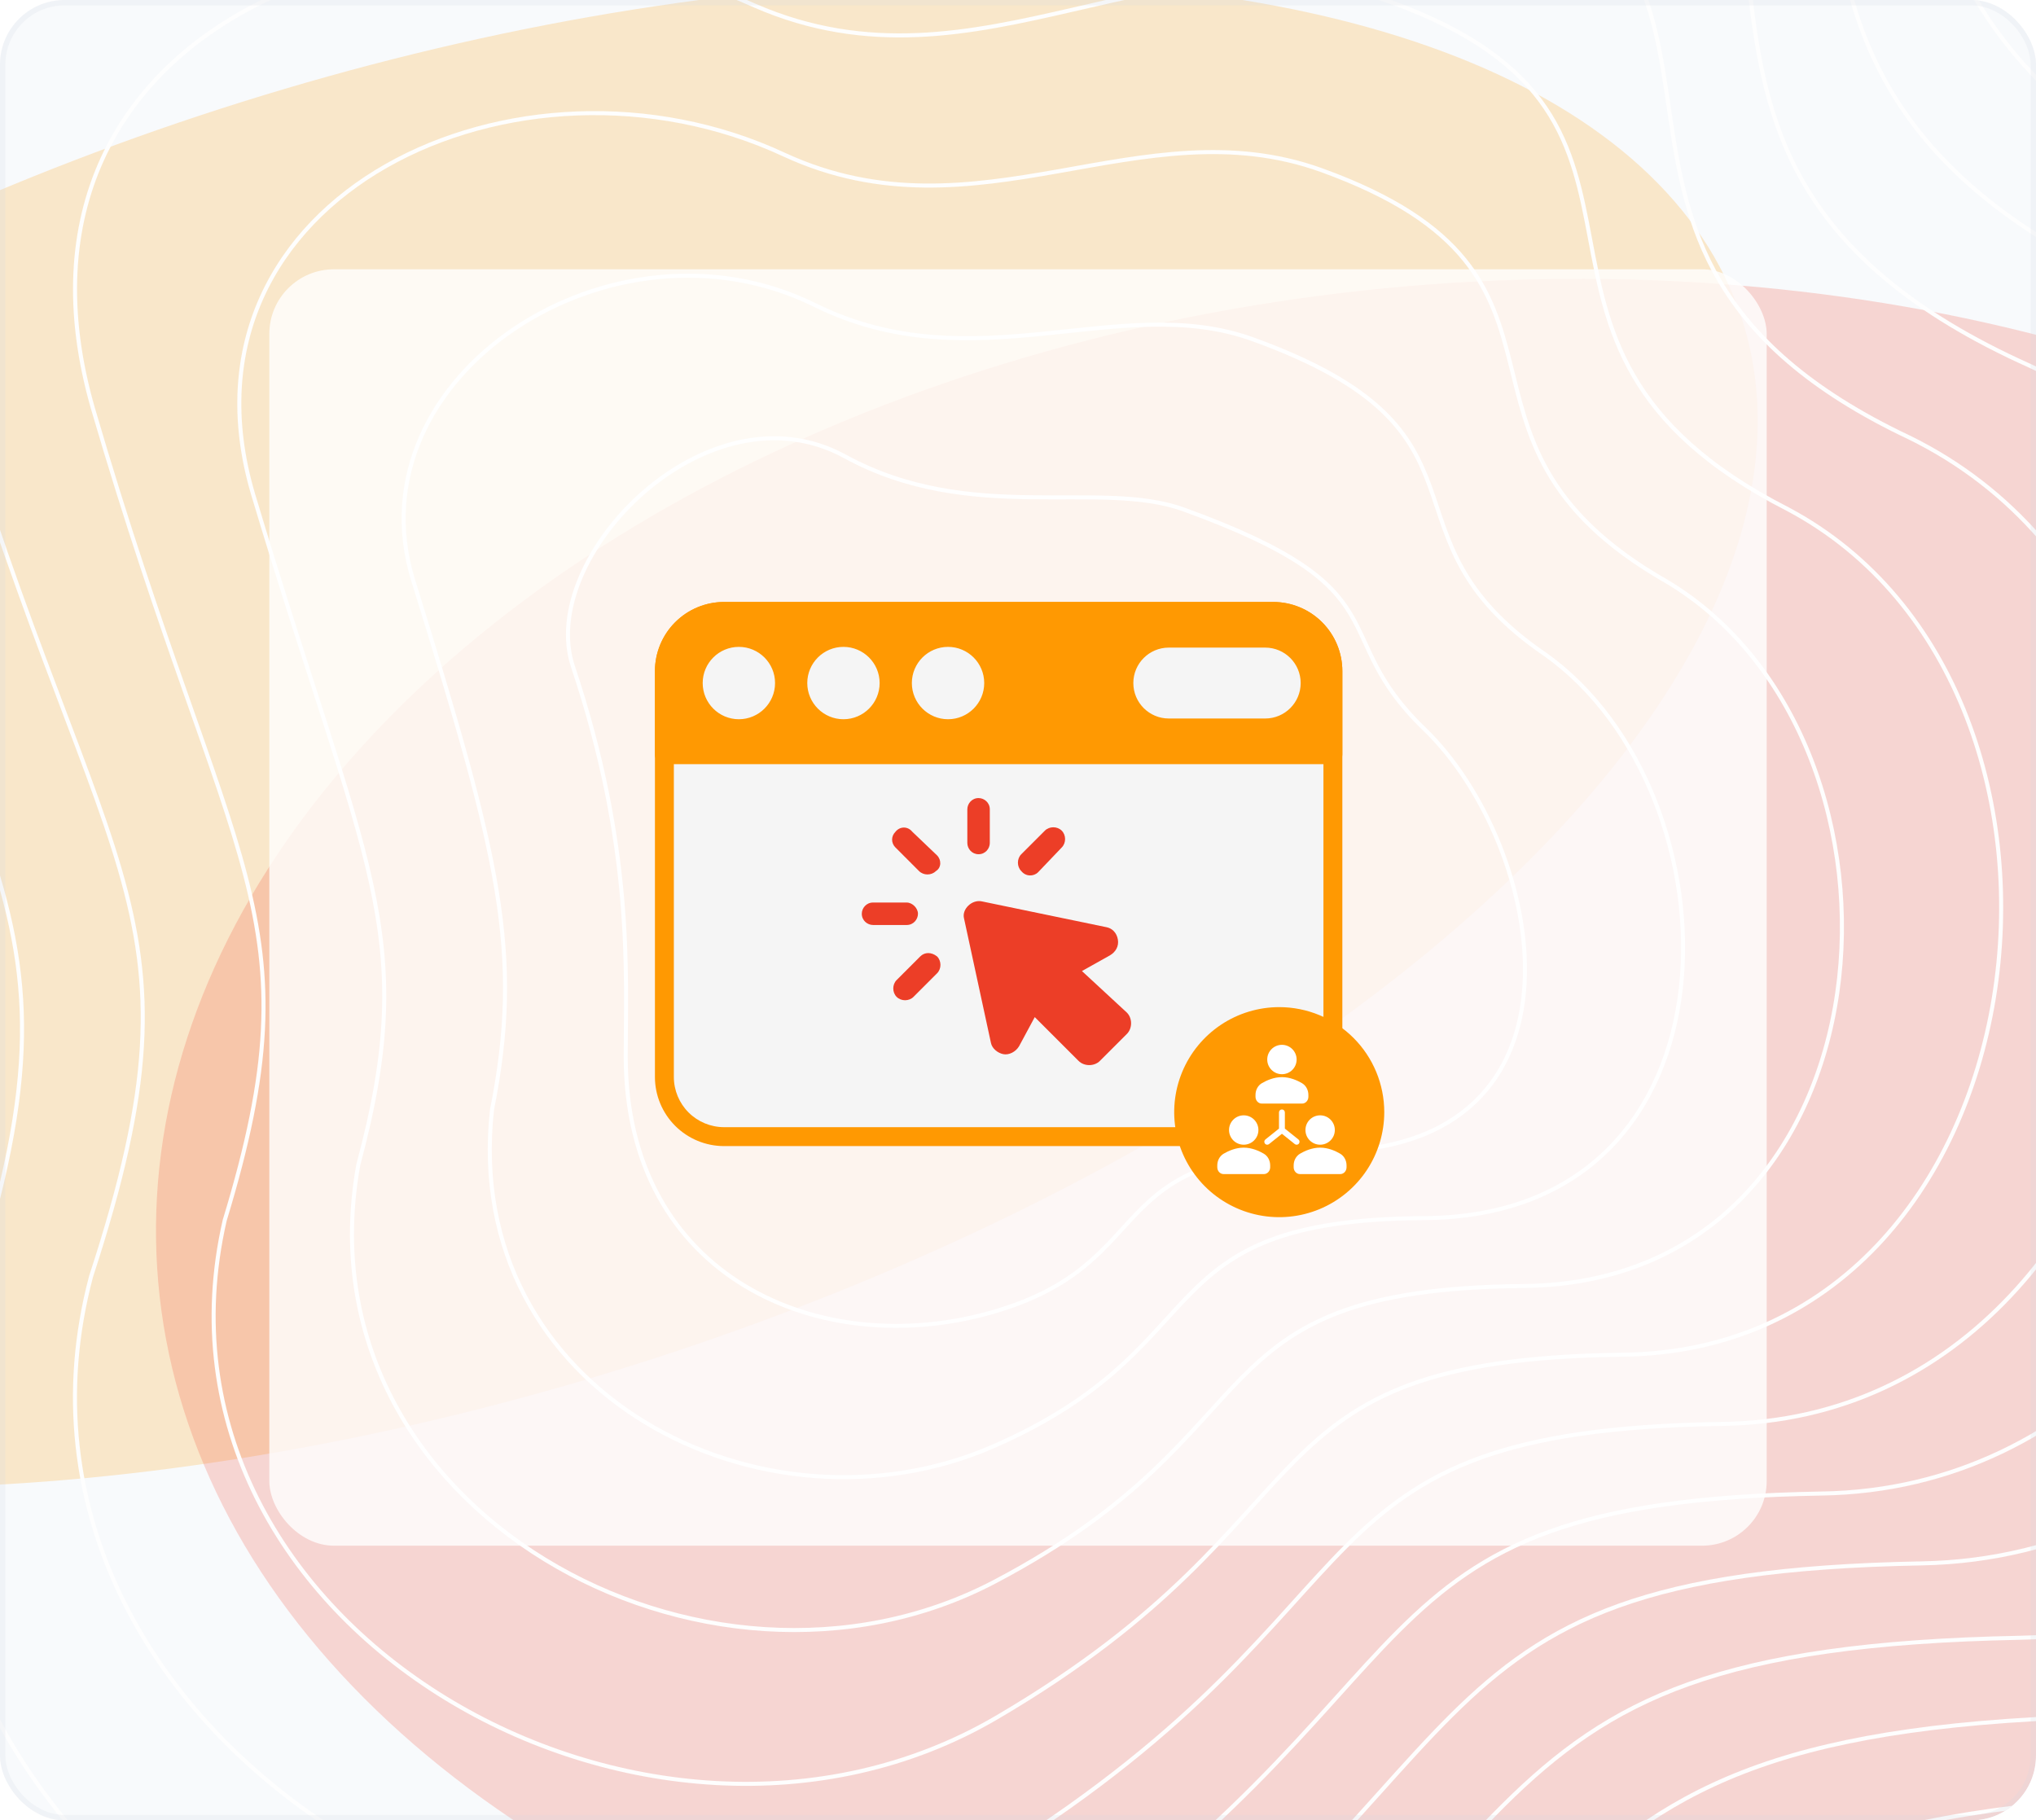 <svg width="378" height="338" viewBox="0 0 378 338" fill="none" xmlns="http://www.w3.org/2000/svg">
<g clip-path="url(#clip0_12667_31090)">
<rect width="378" height="338" rx="12" fill="#F8FAFC"/>
<g opacity="0.2" filter="url(#filter0_f_12667_31090)">
<ellipse cx="249.722" cy="132.281" rx="249.722" ry="132.281" transform="matrix(0.915 -0.403 0.678 0.735 -237.32 139.73)" fill="#FF9902"/>
</g>
<g opacity="0.2" filter="url(#filter1_f_12667_31090)">
<ellipse cx="232.513" cy="185.362" rx="232.513" ry="185.362" transform="matrix(0.915 -0.403 0.678 0.735 -62.367 174.592)" fill="#F23F2A"/>
</g>
<path d="M-220.303 -41.889C-279.041 -254.734 -61.455 -276.4 95.569 -212.131C187.186 -179.079 247.352 -281.869 360.847 -240.847C474.343 -199.825 338.285 -70.604 511.947 -4.285C685.608 62.035 600.828 358.763 449.045 362.182C297.263 365.6 338.969 415.511 187.186 529.69C35.403 643.869 -220.303 485.249 -156.718 317.741C-93.134 150.233 -156.719 188.52 -220.303 -41.889Z" stroke="#FEFEFE" stroke-width="0.749"/>
<path d="M106.373 123.76C99.595 103.487 131.339 70.783 156.864 84.74C180.238 97.521 204.04 88.901 219.765 94.599C261.163 109.6 245.936 117.54 264.442 135.355C286.961 157.034 297.707 213.803 245.936 213.803C203.356 213.803 216.096 234.483 184.212 243.647C152.328 252.81 116.169 237.212 116.169 196.146C116.169 180.725 117.66 157.524 106.373 123.76Z" stroke="#FEFEFE" stroke-width="0.749"/>
<path d="M-190.607 -27.866C-244.621 -223.205 -43.93 -245.874 101.14 -186.179C186.552 -154.97 243.413 -249.199 348.02 -211.388C454.961 -172.731 329.888 -54.536 489.444 7.374C649.365 69.635 573.27 344.549 430.579 347.656C288.724 350.764 327.796 398.017 186.914 502.649C46.031 607.282 -189.716 461.664 -131.912 305.65C-74.108 151.968 -131.777 184.666 -190.607 -27.866Z" stroke="#FEFEFE" stroke-width="0.749"/>
<path d="M-160.911 -13.838C-210.202 -191.67 -26.405 -215.342 106.71 -160.221C185.919 -130.855 239.473 -216.523 335.192 -181.923C435.579 -145.632 321.491 -38.463 466.942 19.038C613.123 77.241 545.711 330.34 412.112 333.137C280.185 335.934 316.624 380.53 186.641 475.615C56.658 570.7 -159.13 438.084 -107.106 293.566C-55.082 153.71 -106.836 180.818 -160.911 -13.838Z" stroke="#FEFEFE" stroke-width="0.749"/>
<path d="M-131.215 0.189C-175.782 -160.137 -8.88 -184.813 112.281 -134.266C185.285 -106.742 235.534 -183.849 322.365 -152.461C416.197 -118.535 313.093 -22.391 444.44 30.7C576.881 84.845 518.153 316.129 393.646 318.615C271.646 321.102 305.452 363.04 186.369 448.579C67.286 534.117 -128.543 414.503 -82.3 281.479C-36.057 155.45 -81.894 176.968 -131.215 0.189Z" stroke="#FEFEFE" stroke-width="0.749"/>
<path d="M-101.527 14.214C-141.37 -128.605 8.637 -154.285 117.843 -108.311C184.645 -82.63 231.587 -151.177 309.53 -123C396.808 -91.44 304.689 -6.321 421.93 42.361C540.631 92.447 490.587 301.917 375.172 304.093C263.1 306.268 294.273 345.55 186.09 421.541C77.906 497.532 -97.964 390.92 -57.501 269.392C-17.038 157.188 -56.959 173.116 -101.527 14.214Z" stroke="#FEFEFE" stroke-width="0.749"/>
<path d="M-71.83 28.955C-106.949 -96.358 26.163 -123.04 123.415 -81.641C184.012 -57.803 227.649 -117.788 296.703 -92.823C377.427 -63.628 296.292 10.465 399.429 54.737C504.389 100.766 463.03 288.421 356.707 290.286C254.562 292.15 283.102 328.775 185.818 395.219C88.535 461.664 -67.377 368.054 -32.694 258.02C1.988 159.642 -32.017 169.98 -71.83 28.955Z" stroke="#FEFEFE" stroke-width="0.749"/>
<path d="M-42.141 44.53C-72.536 -63.275 43.681 -90.962 128.978 -54.136C183.372 -32.141 223.703 -83.566 283.869 -61.811C358.039 -34.982 287.888 28.085 376.92 67.948C468.14 109.918 435.465 275.759 338.234 277.313C246.016 278.867 271.923 312.834 185.539 369.732C99.156 426.629 -36.797 346.022 -7.895 247.482C21.007 162.93 -7.082 167.679 -42.141 44.53Z" stroke="#FEFEFE" stroke-width="0.749"/>
<path d="M-12.443 60.153C-38.115 -30.146 61.208 -58.836 134.551 -26.584C182.74 -6.431 219.765 -49.295 271.043 -30.752C338.659 -6.289 279.493 45.753 354.419 81.207C431.9 119.119 407.909 263.145 319.769 264.388C237.479 265.631 260.753 296.941 185.269 344.292C109.786 391.643 -6.209 324.037 16.913 236.992C40.035 166.267 17.862 165.425 -12.443 60.153Z" stroke="#FEFEFE" stroke-width="0.749"/>
<path d="M17.256 75.849C-3.692 3.056 78.736 -26.637 140.124 1.041C182.11 19.351 215.829 -14.952 258.219 0.38C319.28 22.477 271.099 63.494 331.92 94.537C395.66 128.391 380.354 250.603 301.306 251.535C228.944 252.468 249.584 281.12 185 318.924C120.416 356.728 24.381 302.124 41.722 226.574C59.064 169.675 42.807 163.243 17.256 75.849Z" stroke="#FEFEFE" stroke-width="0.749"/>
<path d="M46.95 91.641C30.725 36.355 96.258 5.658 145.692 28.762C181.474 45.229 211.887 19.487 245.389 31.608C299.896 51.34 262.699 81.331 309.415 107.965C359.415 137.761 352.793 238.158 282.837 238.78C220.402 239.401 238.409 265.396 184.725 293.653C131.042 321.911 54.965 280.309 66.526 216.254C78.087 173.18 67.746 161.159 46.95 91.641Z" stroke="#FEFEFE" stroke-width="0.749"/>
<path d="M76.655 107.583C65.154 69.804 113.793 38.103 151.272 56.635C180.85 71.258 207.958 54.077 232.571 62.987C280.524 80.353 254.311 99.319 286.923 121.544C323.182 147.281 325.244 225.864 264.381 226.174C211.873 226.485 227.247 249.823 184.463 268.533C141.679 287.244 85.561 258.644 91.342 206.083C97.122 176.836 92.697 159.224 76.655 107.583Z" stroke="#FEFEFE" stroke-width="0.749"/>
<rect x="50" y="50" width="278" height="237" rx="12" fill="white" fill-opacity="0.8"/>
<path fill-rule="evenodd" clip-rule="evenodd" d="M223.216 212.802C223.687 212.802 224.138 212.613 224.468 212.278C224.798 211.942 224.979 211.488 224.972 211.017L224.784 199.33C224.764 198.08 225.251 196.875 226.135 195.992C227.019 195.108 228.224 194.62 229.473 194.64L246.912 194.92C247.039 194.923 247.166 194.93 247.291 194.942C247.784 194.991 248.274 194.828 248.641 194.496C249.008 194.162 249.217 193.69 249.217 193.195V124.611C249.217 121.206 247.865 117.941 245.458 115.534C243.05 113.126 239.785 111.773 236.38 111.773C212.821 111.773 157.99 111.773 134.431 111.773C131.026 111.773 127.761 113.126 125.353 115.534C122.946 117.941 121.594 121.206 121.594 124.611V199.965C121.594 203.369 122.946 206.634 125.353 209.042C127.761 211.449 131.026 212.802 134.431 212.802L223.216 212.802Z" fill="#F5F5F5"/>
<g clip-path="url(#clip1_12667_31090)">
<path d="M178.973 170.498L183.978 193.647C184.187 194.69 185.229 195.524 186.272 195.733C187.315 195.941 188.566 195.316 189.192 194.273L192.111 188.851L200.245 196.984C201.288 198.027 203.165 198.027 204.207 196.984L209.213 191.979C210.255 190.936 210.255 189.059 209.213 188.016L200.871 180.3L206.084 177.38C207.127 176.755 207.753 175.712 207.544 174.461C207.336 173.209 206.502 172.375 205.459 172.167L182.31 167.37C180.433 166.953 178.556 168.83 178.973 170.498Z" fill="#EC3E27"/>
<path d="M181.679 158.611C182.931 158.611 183.765 157.568 183.765 156.525V150.269C183.765 149.018 182.722 148.183 181.679 148.183C180.428 148.183 179.594 149.226 179.594 150.269V156.525C179.594 157.568 180.428 158.611 181.679 158.611Z" fill="#EC3E27"/>
<path d="M173.967 158.82L169.379 154.44C168.545 153.397 167.085 153.397 166.251 154.44C165.416 155.274 165.416 156.526 166.251 157.36L170.63 161.739C171.464 162.574 172.924 162.574 173.758 161.739C174.801 161.114 174.801 159.654 173.967 158.82Z" fill="#EC3E27"/>
<path d="M160 169.664C160 170.916 161.043 171.75 162.086 171.75H168.342C169.593 171.75 170.428 170.707 170.428 169.664C170.428 168.622 169.385 167.579 168.342 167.579H162.086C160.834 167.579 160 168.622 160 169.664Z" fill="#EC3E27"/>
<path d="M170.849 177.589L166.469 181.969C165.635 182.803 165.635 184.263 166.469 185.097C167.304 185.931 168.763 185.931 169.598 185.097L173.977 180.718C174.811 179.883 174.811 178.423 173.977 177.589C172.934 176.755 171.683 176.755 170.849 177.589Z" fill="#EC3E27"/>
<path d="M192.738 161.948L197.118 157.359C197.952 156.525 197.952 155.065 197.118 154.231C196.284 153.397 194.824 153.397 193.99 154.231L189.61 158.611C188.776 159.445 188.776 160.905 189.61 161.739C190.444 162.782 191.904 162.782 192.738 161.948Z" fill="#EC3E27"/>
</g>
<path fill-rule="evenodd" clip-rule="evenodd" d="M223.216 212.802C223.687 212.802 224.138 212.613 224.468 212.278C224.798 211.942 224.979 211.488 224.972 211.017L224.784 199.33C224.764 198.08 225.251 196.875 226.135 195.992C227.019 195.108 228.224 194.62 229.473 194.64L246.912 194.92C247.039 194.923 247.166 194.93 247.291 194.942C247.784 194.991 248.274 194.828 248.641 194.496C249.008 194.162 249.217 193.69 249.217 193.195V124.611C249.217 121.206 247.865 117.941 245.458 115.534C243.05 113.126 239.785 111.773 236.38 111.773C212.821 111.773 157.99 111.773 134.431 111.773C131.026 111.773 127.761 113.126 125.353 115.534C122.946 117.941 121.594 121.206 121.594 124.611V199.965C121.594 203.369 122.946 206.634 125.353 209.042C127.761 211.449 131.026 212.802 134.431 212.802L223.216 212.802ZM245.706 191.389L229.53 191.129C227.329 191.094 225.209 191.952 223.652 193.508C222.096 195.065 221.237 197.186 221.273 199.386L221.432 209.29H134.431C131.958 209.29 129.586 208.308 127.837 206.559C126.088 204.81 125.106 202.438 125.106 199.965C125.106 181.198 125.106 143.377 125.106 124.611C125.106 122.137 126.088 119.765 127.837 118.016C129.586 116.267 131.958 115.285 134.431 115.285H236.38C238.854 115.285 241.226 116.268 242.975 118.016C244.724 119.765 245.706 122.137 245.706 124.611V191.389Z" fill="#FF9902"/>
<path fill-rule="evenodd" clip-rule="evenodd" d="M121.594 140.125C121.594 141.095 122.38 141.881 123.35 141.881H247.462C248.432 141.881 249.217 141.095 249.217 140.125V124.611C249.217 121.206 247.865 117.941 245.458 115.534C243.05 113.126 239.785 111.773 236.38 111.773C212.821 111.773 157.99 111.773 134.431 111.773C131.026 111.773 127.761 113.126 125.353 115.534C122.946 117.941 121.594 121.206 121.594 124.611C121.594 124.611 121.594 140.125 121.594 140.125ZM176.012 120.11C172.304 120.11 169.294 123.12 169.294 126.827C169.294 130.534 172.304 133.545 176.012 133.545C179.719 133.545 182.729 130.534 182.729 126.827C182.729 123.12 179.719 120.11 176.012 120.11ZM156.594 120.11C152.887 120.11 149.877 123.12 149.877 126.827C149.877 130.534 152.887 133.545 156.594 133.545C160.302 133.545 163.311 130.534 163.311 126.827C163.311 123.12 160.302 120.11 156.594 120.11ZM137.177 120.11C133.469 120.11 130.46 123.12 130.46 126.827C130.46 130.534 133.469 133.545 137.177 133.545C140.884 133.545 143.895 130.534 143.895 126.827C143.895 123.12 140.884 120.11 137.177 120.11ZM216.994 133.409H234.9C238.533 133.409 241.482 130.46 241.482 126.827C241.482 123.194 238.533 120.245 234.9 120.245H216.994C213.362 120.245 210.412 123.194 210.412 126.827C210.412 130.46 213.362 133.409 216.994 133.409Z" fill="#FF9902"/>
<g clip-path="url(#clip2_12667_31090)">
<path d="M237.5 187C233.643 187 229.873 188.144 226.666 190.286C223.46 192.429 220.96 195.475 219.484 199.038C218.008 202.601 217.622 206.522 218.375 210.304C219.127 214.087 220.984 217.561 223.711 220.289C226.439 223.016 229.913 224.873 233.696 225.625C237.478 226.378 241.399 225.992 244.962 224.516C248.525 223.04 251.571 220.54 253.714 217.334C255.856 214.127 257 210.357 257 206.5C256.998 201.329 254.943 196.37 251.287 192.713C247.63 189.057 242.671 187.002 237.5 187Z" fill="#FF9902"/>
<g clip-path="url(#clip3_12667_31090)">
<path d="M238.001 199.455C239.507 199.455 240.728 198.233 240.728 196.727C240.728 195.221 239.507 194 238.001 194C236.494 194 235.273 195.221 235.273 196.727C235.273 198.233 236.494 199.455 238.001 199.455Z" fill="white"/>
<path d="M234.262 204.909H241.743C242.388 204.909 242.912 204.343 242.912 203.648V203.298C242.912 202.387 242.461 201.554 241.734 201.126C240.863 200.612 239.509 200 238.003 200C236.497 200 235.143 200.612 234.272 201.126C233.545 201.554 233.094 202.387 233.094 203.298V203.648C233.094 204.343 233.618 204.909 234.262 204.909Z" fill="white"/>
<path d="M230.907 212.545C232.413 212.545 233.634 211.324 233.634 209.818C233.634 208.312 232.413 207.091 230.907 207.091C229.401 207.091 228.18 208.312 228.18 209.818C228.18 211.324 229.401 212.545 230.907 212.545Z" fill="white"/>
<path d="M234.64 214.217C233.769 213.703 232.415 213.091 230.909 213.091C229.403 213.091 228.049 213.703 227.178 214.217C226.451 214.645 226 215.478 226 216.389V216.739C226 217.434 226.524 218 227.169 218H234.65C235.294 218 235.818 217.434 235.818 216.739V216.389C235.818 215.478 235.367 214.645 234.64 214.217Z" fill="white"/>
<path d="M245.094 212.545C246.601 212.545 247.822 211.324 247.822 209.818C247.822 208.312 246.601 207.091 245.094 207.091C243.588 207.091 242.367 208.312 242.367 209.818C242.367 211.324 243.588 212.545 245.094 212.545Z" fill="white"/>
<path d="M248.82 214.217C247.949 213.703 246.595 213.091 245.089 213.091C243.583 213.091 242.229 213.703 241.358 214.217C240.631 214.645 240.18 215.478 240.18 216.389V216.739C240.18 217.434 240.704 218 241.348 218H248.829C249.474 218 249.998 217.434 249.998 216.739V216.389C249.998 215.478 249.547 214.645 248.82 214.217Z" fill="white"/>
<path d="M240.726 212.545C240.886 212.545 241.045 212.475 241.153 212.341C241.341 212.105 241.302 211.762 241.068 211.574L238.545 209.556V206.545C238.545 206.244 238.301 206 237.999 206C237.698 206 237.454 206.244 237.454 206.545V209.556L234.931 211.574C234.696 211.762 234.658 212.105 234.846 212.341C234.954 212.475 235.112 212.545 235.273 212.545C235.392 212.545 235.512 212.507 235.613 212.426L237.999 210.517L240.386 212.426C240.486 212.507 240.607 212.545 240.726 212.545Z" fill="white"/>
</g>
</g>
</g>
<rect x="0.5" y="0.5" width="377" height="337" rx="11.5" stroke="#D4DAE1" stroke-opacity="0.2"/>
<defs>
<filter id="filter0_f_12667_31090" x="-280.03" y="-119.125" width="721.927" height="510.684" filterUnits="userSpaceOnUse" color-interpolation-filters="sRGB">
<feFlood flood-opacity="0" result="BackgroundImageFix"/>
<feBlend mode="normal" in="SourceGraphic" in2="BackgroundImageFix" result="shape"/>
<feGaussianBlur stdDeviation="57.695" result="effect1_foregroundBlur_12667_31090"/>
</filter>
<filter id="filter1_f_12667_31090" x="-86.428" y="-63.731" width="725.154" height="561.498" filterUnits="userSpaceOnUse" color-interpolation-filters="sRGB">
<feFlood flood-opacity="0" result="BackgroundImageFix"/>
<feBlend mode="normal" in="SourceGraphic" in2="BackgroundImageFix" result="shape"/>
<feGaussianBlur stdDeviation="57.695" result="effect1_foregroundBlur_12667_31090"/>
</filter>
<clipPath id="clip0_12667_31090">
<rect width="378" height="338" rx="12" fill="white"/>
</clipPath>
<clipPath id="clip1_12667_31090">
<rect width="50" height="50" fill="white" transform="translate(160 148)"/>
</clipPath>
<clipPath id="clip2_12667_31090">
<rect width="39" height="39" fill="white" transform="translate(218 187)"/>
</clipPath>
<clipPath id="clip3_12667_31090">
<rect width="24" height="24" fill="white" transform="translate(226 194)"/>
</clipPath>
</defs>
</svg>
